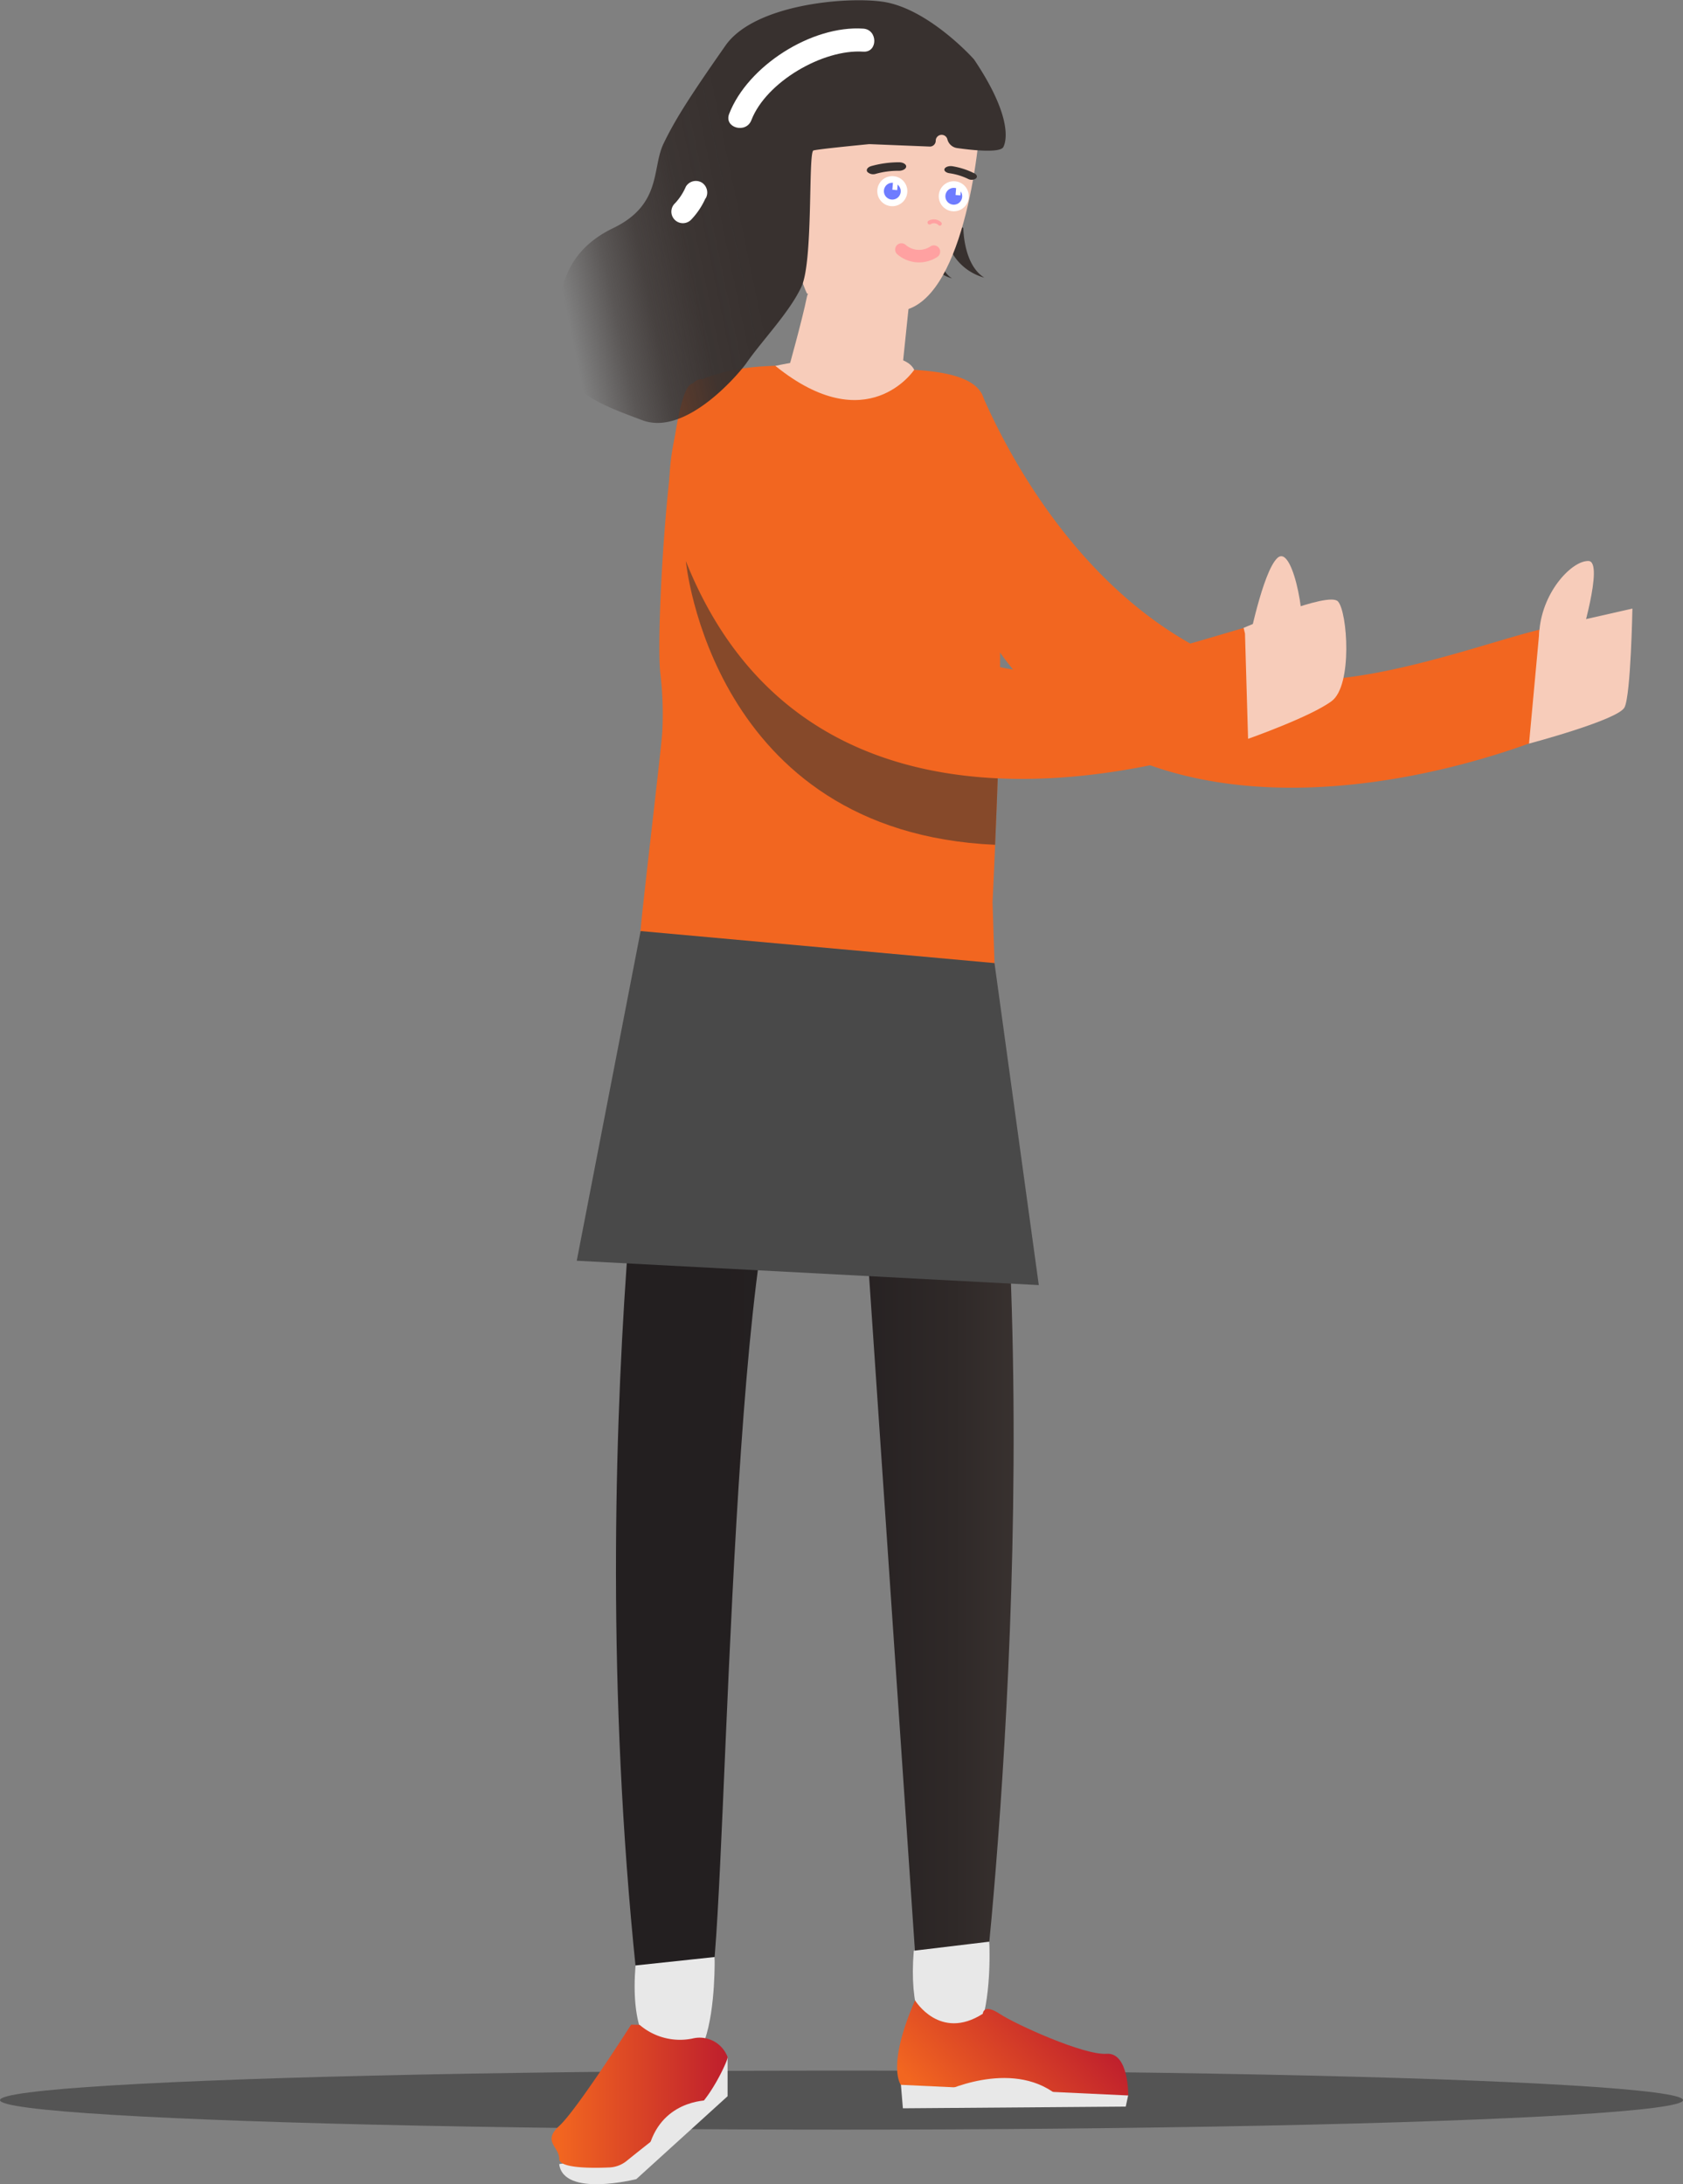 <svg xmlns="http://www.w3.org/2000/svg" xmlns:xlink="http://www.w3.org/1999/xlink" viewBox="0 0 267.47 347.1"><rect x="0" y="0" width="267.47" height="347.1" fill="#808080" stroke="none"/><defs><style>.cls-1{fill:#38312f;}.cls-2{fill:#f7ccba;}.cls-3{fill:#f26620;}.cls-4{fill:#fff;}.cls-5{fill:#6e7cff;}.cls-6{fill:#ffa1a1;}.cls-7{fill:#323232;opacity:0.56;}.cls-8{fill:url(#Безымянный_градиент_18);}.cls-9{fill:#e8e8e8;}.cls-10{fill:url(#Безымянный_градиент_36);}.cls-11{fill:url(#Безымянный_градиент_36-2);}.cls-12{fill:url(#Безымянный_градиент_7);}.cls-13{fill:#494949;}</style><linearGradient id="Безымянный_градиент_18" x1="97.89" y1="235.9" x2="161.07" y2="235.9" gradientUnits="userSpaceOnUse"><stop offset="0.23" stop-color="#231f20"/><stop offset="0.6" stop-color="#262122"/><stop offset="0.85" stop-color="#2f2928"/><stop offset="1" stop-color="#38312f"/></linearGradient><linearGradient id="Безымянный_градиент_36" x1="171.21" y1="3144.23" x2="199.5" y2="3144.23" gradientTransform="matrix(0.74, -0.68, 0.68, 0.74, -2104.83, -1861.31)" gradientUnits="userSpaceOnUse"><stop offset="0.04" stop-color="#f26620"/><stop offset="1" stop-color="#be1e2d"/></linearGradient><linearGradient id="Безымянный_градиент_36-2" x1="87.66" y1="333.12" x2="115.65" y2="333.12" gradientTransform="matrix(1, 0, 0, 1, 0, 0)" xlink:href="#Безымянный_градиент_36"/><linearGradient id="Безымянный_градиент_7" x1="89.78" y1="-270.62" x2="-1.22" y2="-243.62" gradientTransform="translate(25.39 291.94) rotate(4.76)" gradientUnits="userSpaceOnUse"><stop offset="0.21" stop-color="#38312f"/><stop offset="0.31" stop-color="#38312f" stop-opacity="0.95"/><stop offset="0.39" stop-color="#38312f" stop-opacity="0.79"/><stop offset="0.45" stop-color="#38312f" stop-opacity="0.52"/><stop offset="0.51" stop-color="#38312f" stop-opacity="0.13"/><stop offset="0.53" stop-color="#38312f" stop-opacity="0"/></linearGradient></defs><title>GIRL 3</title><g id="Слой_2" data-name="Слой 2"><g id="Grid"><path class="cls-1" d="M153.1,36.25s0,5.83,3.33,7.87a8.45,8.45,0,0,1-5.92-5.82C149.28,33.55,153.1,36.25,153.1,36.25Z"/><path class="cls-1" d="M149,38.81s0,4,2.3,5.43a5.83,5.83,0,0,1-4.08-4C146.37,37,149,38.81,149,38.81Z"/><path class="cls-2" d="M125.33,58.55s2.13-7.57,2.91-11.38,13-3.21,13-3.21l3.5,1.69L143,62.38Z"/><path class="cls-3" d="M158.67,120.39c-.14,4.7-.33,9.33-.52,13.86q-.19,4.63-.41,9.11c0,.06.31,9.63.31,9.69,0,5.1-4.67-.42-9.75-.87l-38.62-3.44c-4.6-.41-8.08,3.83-7.88-.78.11-2.39,3.27-28.7,3.45-31.61a54.5,54.5,0,0,0-.3-9.29c-.79-6.33,1.38-44.25,4.85-46,8-3.86,15.24-2.81,24.32-2.85a8.42,8.42,0,0,1,2,.21c3,.69,18.72-1.11,20.22,5C159.11,81.4,159.24,101.38,158.67,120.39Z"/><path class="cls-2" d="M128.25,46.65s-1.64-3.11-3.12-11.85-2.55-19.42,1.16-20.72,6.82-8.41,16-5.16,14,.57,13.54,9.57-4,32.77-14.72,30.86S128.25,46.65,128.25,46.65Z"/><ellipse class="cls-2" cx="129.08" cy="30.82" rx="5.22" ry="4.17" transform="translate(97.93 159.82) rotate(-89.85)"/><circle class="cls-4" cx="151.58" cy="31.19" r="2.39"/><path class="cls-1" d="M139.17,27.63a13.17,13.17,0,0,1,3.7-.49c.54,0,1.07-.25,1.14-.62h0c.07-.37-.44-.73-1.12-.73a16.31,16.31,0,0,0-4.41.6c-.62.17-.88.61-.63.93h0A1.32,1.32,0,0,0,139.17,27.63Z"/><path class="cls-1" d="M150.89,27.53a10.1,10.1,0,0,1,3,.92,1.21,1.21,0,0,0,1.17-.06h0c.3-.22.25-.6-.19-.83a11.93,11.93,0,0,0-3.49-1.14c-.58-.1-1.18.12-1.28.44h0C150,27.18,150.4,27.46,150.89,27.53Z"/><circle class="cls-5" cx="151.58" cy="31.19" r="1.34"/><circle class="cls-4" cx="141.81" cy="30.38" r="2.39"/><circle class="cls-5" cx="141.81" cy="30.38" r="1.34"/><path class="cls-2" d="M145.29,58.77s-7.42,11.22-22.07-.63C123.22,58.14,142.94,53.83,145.29,58.77Z"/><path class="cls-6" d="M149.33,35.87a.34.34,0,0,0,.24-.09.32.32,0,0,0,0-.46,1.71,1.71,0,0,0-2-.24.32.32,0,1,0,.32.56,1,1,0,0,1,1.27.14A.36.36,0,0,0,149.33,35.87Z"/><path class="cls-6" d="M143.27,38.66a1,1,0,0,0-.68,1.74,5.29,5.29,0,0,0,6.36.44,1,1,0,0,0,.31-1.38,1,1,0,0,0-1.38-.31,3.25,3.25,0,0,1-3.94-.23A1,1,0,0,0,143.27,38.66Z"/><rect class="cls-4" x="151.92" y="29.59" width="0.77" height="1.44" transform="translate(301.57 73.15) rotate(-175.24)"/><rect class="cls-4" x="141.89" y="28.75" width="0.77" height="1.44" transform="translate(281.6 70.64) rotate(-175.24)"/><ellipse class="cls-7" cx="133.74" cy="333.74" rx="133.74" ry="4.69"/><path class="cls-8" d="M105.05,151.5s-13.39,76.91-3.54,165.72c0,0,8.27,5.25,11.13,0s2.91-118.66,12.69-136.7S138,201.05,138,201.05l8,117.71,10,1.54s11.15-91.22.45-166.53Z"/><path class="cls-9" d="M145.22,310l12-1.44s.42,8-1.34,13.19S143.74,328.41,145.22,310Z"/><path class="cls-9" d="M101,312.34,113.57,311s.2,8-1.56,13.18S99.51,330.75,101,312.34Z"/><path class="cls-10" d="M145.42,317.88s3.93,6.51,10.77,2.14c0,0,.06-1.72,2.67,0s13.44,6.62,17,6.36,3.45,6.67,3.45,6.67l-36.11-1.69S140.78,328.57,145.42,317.88Z"/><polygon class="cls-9" points="143.18 331.31 143.49 335.04 178.91 334.77 179.29 333 143.18 331.31"/><path class="cls-9" d="M149.58,332.58s10.95-5.5,18.37.31C172.08,336.11,149.58,332.58,149.58,332.58Z"/><path class="cls-9" d="M115.63,326.83v6.29l-14.5,13.17s-11.57,2.95-12.26-2.38c0,0,10-1.5,11.76-3.12s9-9.08,9-9.08Z"/><path class="cls-11" d="M100.3,321.75s-8.67,13.59-11.42,16.09,0,3.26,0,5.26c0,1.48,5.2,1.46,7.91,1.34a4.66,4.66,0,0,0,2.75-1c2.48-2,8.21-6.59,10.34-7.78,2.75-1.53,6-8.58,5.75-8.8a.58.58,0,0,1-.07-.14,4.74,4.74,0,0,0-5.5-2.77,9.86,9.86,0,0,1-8.41-2.17"/><path class="cls-9" d="M113,333.75s-7.11-.37-9.6,6.6,9.6-6.16,9.6-6.16"/><path class="cls-3" d="M152.77,62.73a1.81,1.81,0,0,1,3.31,0c4.29,9.93,18.26,37.1,45.09,44.53,15.67,4.33,46.68-10.34,48-7.34s3.33,13.67,0,15.67-77.87,33.22-98.78-29C147.54,77.19,150.58,67.75,152.77,62.73Z"/><path class="cls-2" d="M203,88.68c2.66-2.51,5,12.12,3.49,13.27s-8.13.6-8.13.6S200.65,90.89,203,88.68Z"/><path class="cls-2" d="M244.67,100.06,243,118.17s14.18-3.76,15.18-5.76,1.25-15.7,1.25-15.7Z"/><path class="cls-2" d="M251,102.25s4-13,1.46-13.1-7.21,4.67-7.8,10.91S251,102.25,251,102.25Z"/><path class="cls-7" d="M158.67,120.39c-.14,4.7-.33,9.33-.52,13.86C113,132.26,109,89.15,109,89.15Z"/><path class="cls-3" d="M109.91,61.33a1.8,1.8,0,0,1,3.31,0c4.29,9.92,18.26,37.1,45.09,44.52,15.67,4.34,46.68-10.33,48-7.33s3.34,13.67,0,15.67-77.86,33.22-98.77-29C104.68,75.79,107.72,66.34,109.91,61.33Z"/><path class="cls-2" d="M197.64,99.78s13.49-5.87,15-4.2,2.34,13.33-1,15.83-13.29,6-13.29,6l-.49-16.73Z"/><path class="cls-12" d="M154.81,9.46c5.7,8.47,5.32,12.57,4.65,13.9-.51,1-5.1.49-7.35.17a1.86,1.86,0,0,1-1.55-1.4h0a.94.94,0,0,0-1.85.23h0a.93.93,0,0,1-1,.93l-9.38-.38a2.09,2.09,0,0,0-.25,0c-1,.1-7.93.77-8.8,1s0,17.55-1.91,21.65-6.27,8.56-8.73,12.12c-.84,1.23-9.47,11.79-16.59,9.09s-15.43-5.3-13.6-16.35c.72-4.29,1.22-10.42,9-14.17s6.12-9.52,8-13.42,4.23-7.56,9.84-15.58c4.55-6.52,19-7.79,24.82-7C147.37,1.18,154.71,9.31,154.81,9.46Z"/><path class="cls-4" d="M137.18,8.21c-6.36-.43-15.41,4.78-17.77,10.89-.84,2.18-4.38,1.23-3.53-1C118.83,10.47,129,4,137.19,4.55c2.34.15,2.35,3.82,0,3.66Z"/><path class="cls-4" d="M112.12,31.51a11.89,11.89,0,0,1-2.24,3.36,1.83,1.83,0,1,1-2.58-2.59A9.17,9.17,0,0,0,109,29.66a1.85,1.85,0,0,1,2.51-.66,1.88,1.88,0,0,1,.65,2.51Z"/><polygon class="cls-13" points="158.05 153.05 101.81 147.96 91.66 200.35 165.09 204.22 158.05 153.05"/></g></g></svg>